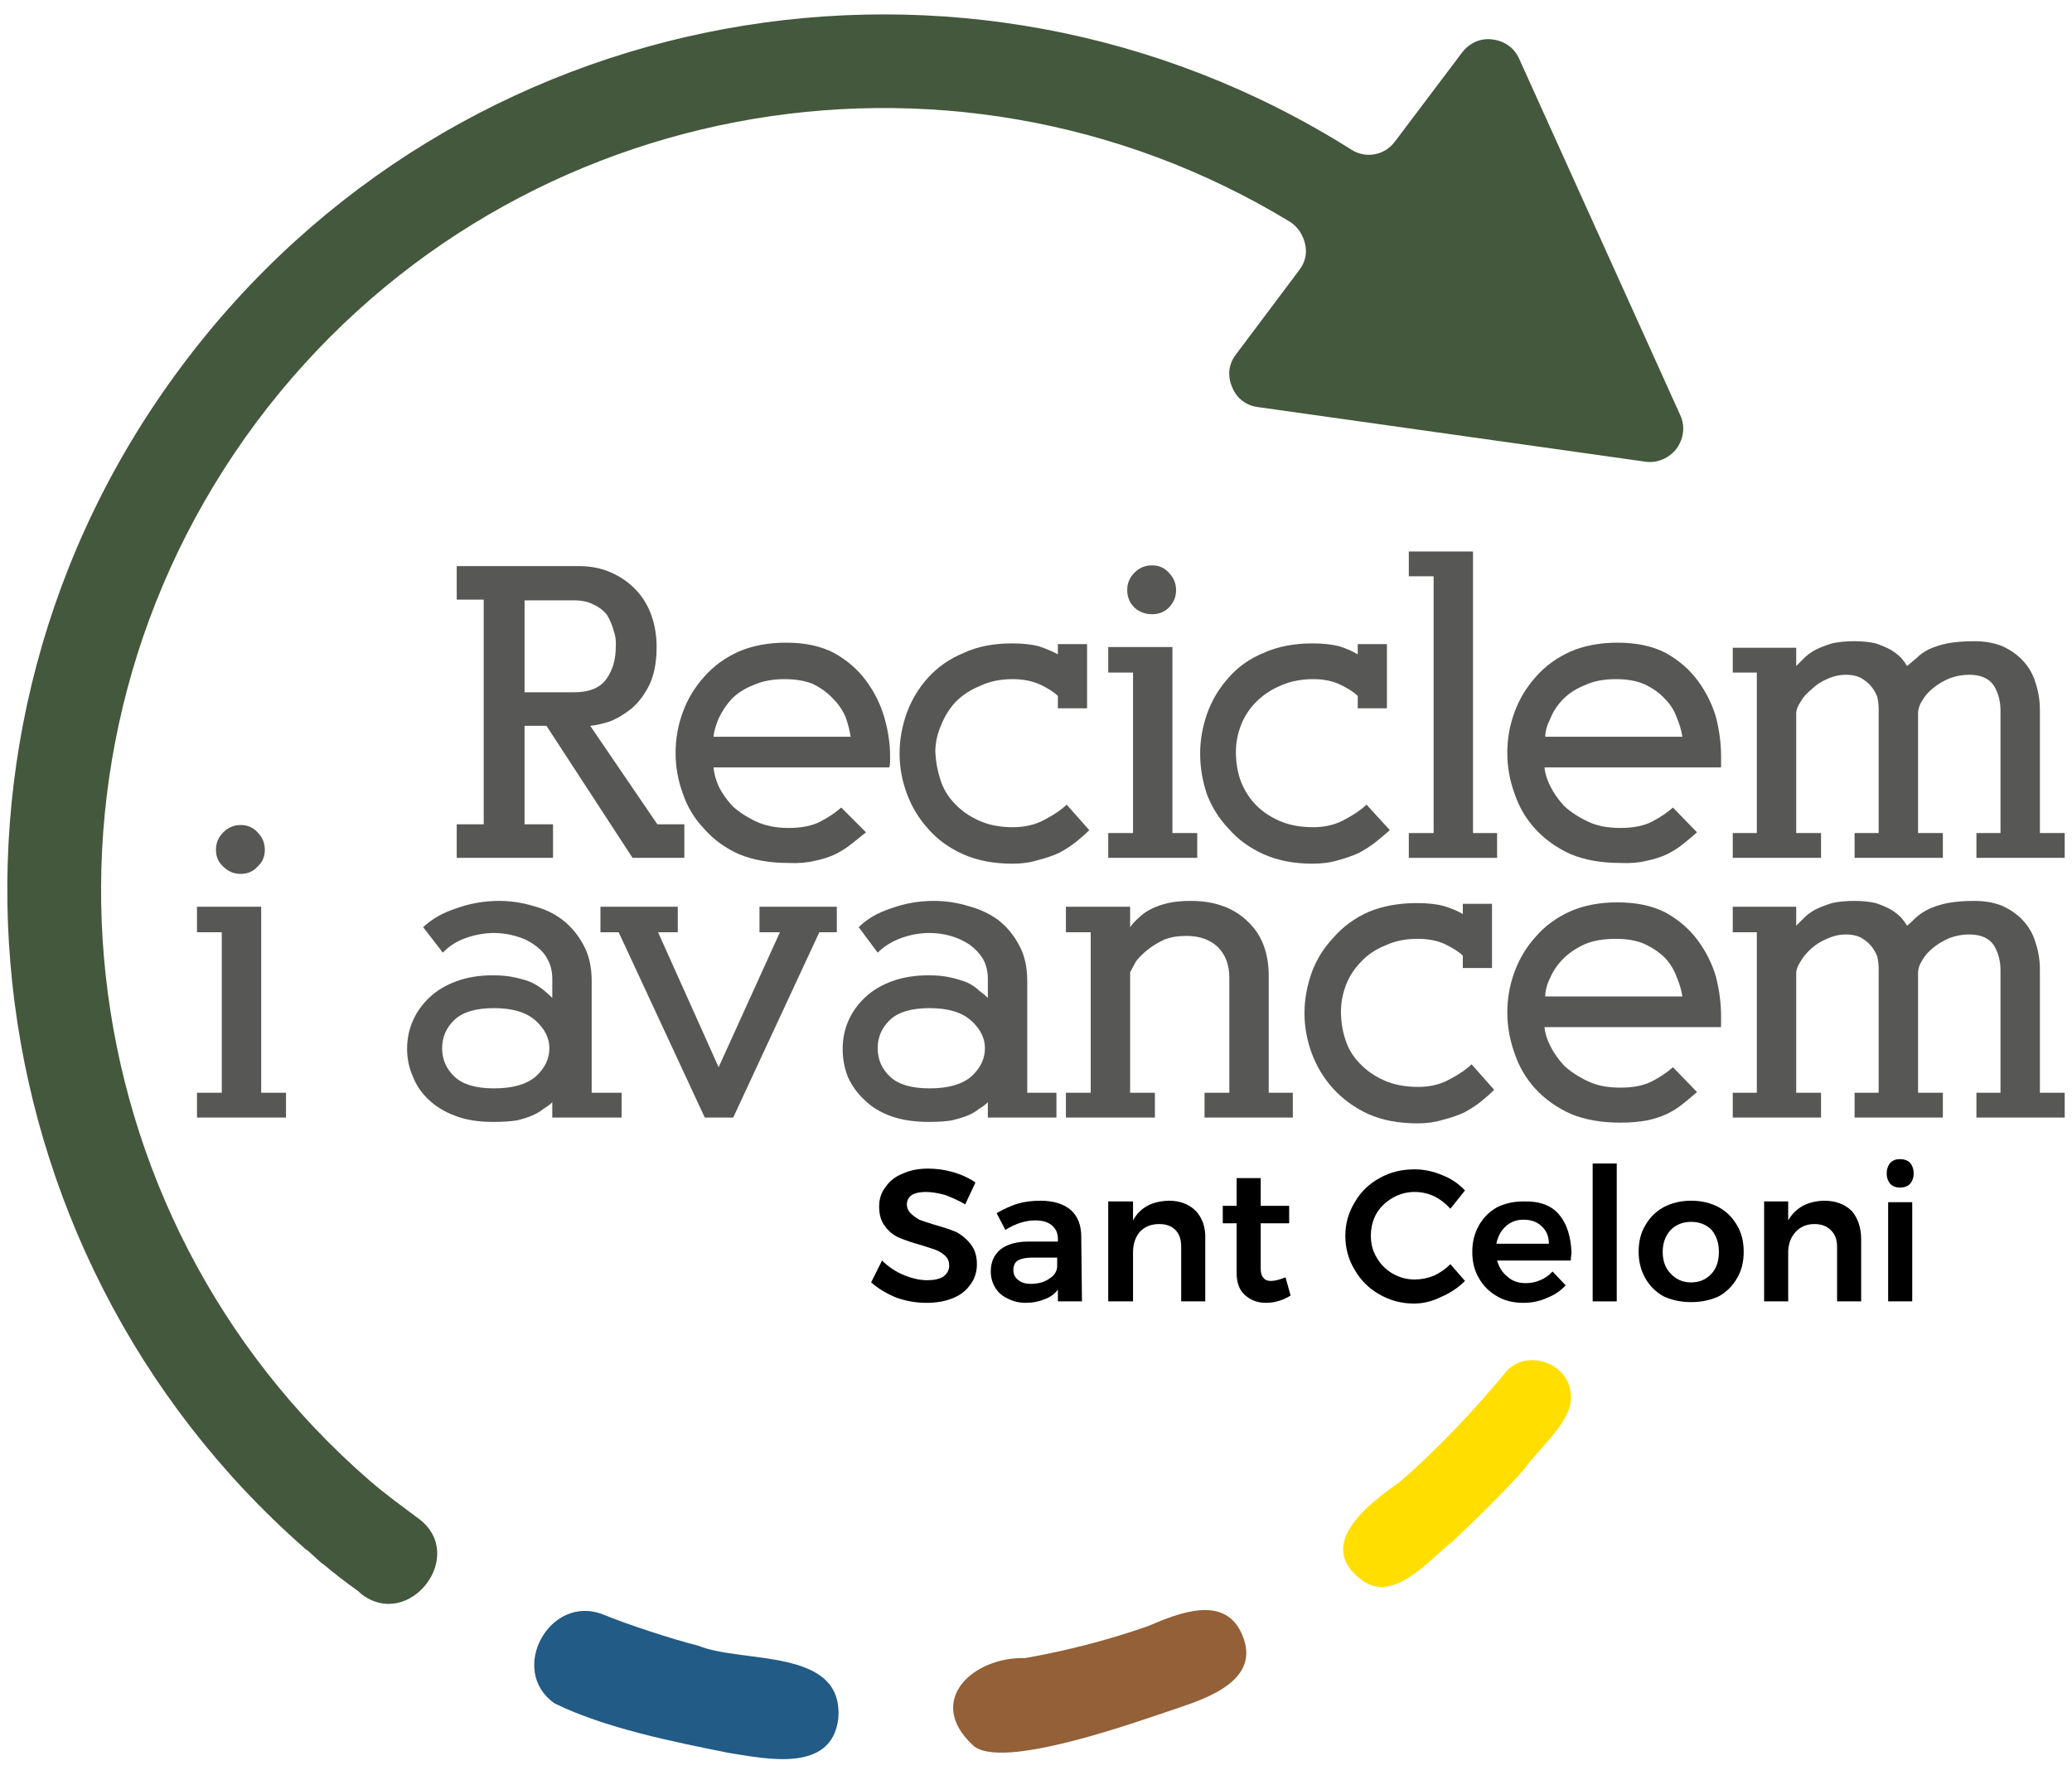 <svg version="1.2" xmlns="http://www.w3.org/2000/svg" viewBox="0 0 284 244" width="284" height="244"><style>.a{fill:#575756}.b{fill:#215b86}.c{fill:#936037}.d{fill:#ffde00}.e{fill:#43583c}</style><path class="a" d="m75.8 113v4.6h-13.2v-4.6h3.7v-30.8h-3.7v-4.6h16.7q2.5 0 4.5 0.9 2 0.9 3.4 2.4 1.4 1.5 2.1 3.5 0.7 2 0.7 4.3 0 3.1-1 5.2-1 2-2.4 3.2-1.5 1.2-3 1.8-1.6 0.5-2.7 0.6l9.2 13.5h3.7v4.6h-7.1l-11.8-18.1h-3v13.5zm8.3-26.6q-0.3-1.1-0.9-2.1-0.7-0.9-1.8-1.4-1.1-0.6-2.7-0.6h-6.8v12.6h6.8q3.1 0 4.4-1.8 1.3-1.8 1.3-4.4 0.1-1.2-0.3-2.3z"/><path class="a" d="m98.5 107.8q0.7 1.4 1.9 2.7 1.3 1.2 3.2 2.1 1.9 0.9 4.5 0.9 2.7 0 4.4-0.9 1.7-0.9 2.8-1.9l3.4 3.4q-1 0.8-2 1.6-1 0.8-2.2 1.4-1.3 0.6-2.8 0.9-1.6 0.4-3.6 0.3-3.9 0-6.8-1.2-2.9-1.3-4.8-3.5-2-2.1-2.9-4.8-1-2.7-1-5.6 0-2.9 1-5.6 1-2.7 2.9-4.8 1.9-2.2 4.8-3.5 2.8-1.2 6.5-1.2 3.8 0 6.5 1.4 2.7 1.5 4.4 3.8 1.7 2.3 2.5 5 0.8 2.8 0.8 5.3 0 0.4 0 0.8 0 0.4-0.1 0.8h-24.1q0.1 1.2 0.7 2.6zm17.4-9.5q-0.6-1.4-1.7-2.5-1.1-1.2-2.7-2-1.6-0.7-4-0.7-2.4 0-4.2 0.8-1.8 0.7-3 1.9-1.1 1.2-1.8 2.7-0.6 1.4-0.7 2.5h18.8q-0.2-1.3-0.7-2.7z"/><path class="a" d="m128.9 106.9q0.6 1.9 2 3.3 1.3 1.4 3.3 2.3 2 0.9 4.6 0.9 2.6 0 4.5-1.1 1.9-1 2.9-2l3.1 3.5q-0.8 0.8-1.8 1.6-1 0.8-2.3 1.5-1.3 0.6-2.9 1-1.6 0.5-3.5 0.5-3.9 0-6.8-1.3-2.9-1.3-4.8-3.5-1.9-2.1-2.9-4.8-1-2.7-1-5.5 0-2.8 1-5.6 1-2.7 2.9-4.8 2-2.2 4.9-3.4 2.8-1.3 6.6-1.3 2.2 0 3.7 0.4 1.5 0.5 2.6 1.1v-1.4h4v8.8h-4v-1.7q-0.7-0.7-2.3-1.5-1.7-0.8-3.9-0.8-2.5 0-4.4 0.9-2 0.8-3.4 2.2-1.3 1.4-2 3.2-0.8 1.8-0.8 3.7 0.1 2 0.7 3.8z"/><path class="a" d="m151.9 88.7h8.8v25.5h3.4v3.4h-12.2v-3.4h3.4v-22h-3.4zm8.3-5.4q-0.9 0.9-2.3 0.9-1.4 0-2.4-0.9-1-1-1-2.4 0-1.4 1-2.4 1-1 2.4-1 1.4 0 2.3 1 1 1 1 2.4 0 1.4-1 2.4z"/><path class="a" d="m170 106.9q0.7 1.9 2 3.3 1.3 1.4 3.3 2.3 2 0.9 4.7 0.9 2.5 0 4.4-1.1 1.9-1 2.9-2l3.2 3.5q-0.9 0.8-1.9 1.6-1 0.8-2.3 1.5-1.3 0.6-2.8 1-1.6 0.5-3.6 0.5-3.8 0-6.7-1.3-2.9-1.3-4.8-3.5-2-2.1-3-4.8-0.9-2.7-0.9-5.5 0-2.8 1-5.6 1-2.7 2.9-4.8 1.9-2.2 4.8-3.4 2.9-1.3 6.7-1.3 2.1 0 3.7 0.4 1.5 0.5 2.5 1.1v-1.4h4v8.8h-4v-1.7q-0.7-0.7-2.3-1.5-1.6-0.8-3.8-0.8-2.5 0-4.5 0.9-1.9 0.8-3.3 2.2-1.4 1.4-2.1 3.2-0.7 1.8-0.7 3.7 0 2 0.6 3.8z"/><path class="a" d="m193.1 75.6h8.8v38.6h3.3v3.4h-12.1v-3.4h3.4v-35.2h-3.4z"/><path class="a" d="m212.5 107.8q0.7 1.4 1.9 2.7 1.3 1.2 3.2 2.1 1.8 0.9 4.5 0.9 2.7 0 4.4-0.9 1.7-0.9 2.8-1.9l3.3 3.4q-0.9 0.8-1.9 1.6-1 0.8-2.2 1.4-1.3 0.6-2.8 0.9-1.6 0.4-3.6 0.3-3.9 0-6.8-1.2-2.9-1.3-4.9-3.5-1.9-2.1-2.8-4.8-1-2.7-1-5.6 0-2.9 1-5.6 1-2.7 2.9-4.8 1.9-2.2 4.8-3.5 2.8-1.2 6.4-1.2 3.9 0 6.6 1.4 2.7 1.5 4.4 3.8 1.7 2.3 2.5 5 0.7 2.8 0.7 5.3 0 0.4 0 0.8 0 0.4 0 0.8h-24.2q0.1 1.2 0.8 2.6zm17.3-9.5q-0.5-1.4-1.6-2.5-1.1-1.2-2.8-2-1.6-0.7-3.9-0.7-2.5 0-4.2 0.8-1.8 0.7-3 1.9-1.2 1.2-1.8 2.7-0.7 1.4-0.7 2.5h18.8q-0.2-1.3-0.8-2.7z"/><path class="a" d="m283 117.6h-12.1v-3.4h3.3v-16.8q0-1.9-0.9-3.4-1-1.5-3.4-1.5-1.4 0-2.7 0.5-1.2 0.5-2.2 1.3-1 0.8-1.5 1.7-0.6 0.9-0.6 1.8v16.4h3.4v3.4h-12.1v-3.4h3.3v-17q0-0.9-0.2-1.7-0.3-0.8-0.9-1.5-0.5-0.6-1.4-1.1-0.8-0.4-2-0.4-1.3 0-2.6 0.6-1.2 0.5-2.1 1.4-1 0.8-1.5 1.7-0.6 0.9-0.6 1.6v16.4h3.4v3.4h-12.1v-3.4h3.3v-22h-3.3v-3.4h8.7v2.5q0.5-0.5 1.1-1.1 0.6-0.6 1.5-1.1 1-0.5 2.3-0.9 1.3-0.3 3.1-0.3 1.6 0 2.9 0.3 1.2 0.4 2.1 0.9 0.8 0.5 1.4 1.1 0.5 0.6 0.8 1.1 0.6-0.5 1.3-1.1 0.7-0.7 1.7-1.2 1.1-0.5 2.5-0.8 1.6-0.3 3.7-0.3 2.2 0 3.9 0.7 1.7 0.8 2.8 2 1.2 1.3 1.7 3 0.6 1.8 0.6 3.7v16.9h3.4v3.4z"/><path class="a" d="m27 124.3h8.8v25.5h3.4v3.4h-12.2v-3.4h3.4v-22h-3.4zm8.3-5.5q-0.9 1-2.3 1-1.4 0-2.4-1-1-0.9-1-2.3 0-1.4 1-2.4 1-1 2.4-1 1.4 0 2.3 1 1 1 1 2.4 0 1.4-1 2.3z"/><path class="a" d="m63.8 128.6q-1.9 0.7-3.1 2l-2.7-3.5q1.8-1.7 4.6-2.6 2.8-1 5.8-1 2.4 0 4.7 0.7 2.3 0.6 4 1.9 1.8 1.4 2.9 3.5 1.1 2 1.1 4.9v15.3h4.1v3.4h-9.5v-2.1q-0.5 0.5-1.2 0.9-0.6 0.5-1.5 0.9-0.9 0.4-2.2 0.7-1.3 0.2-3.2 0.2-3 0-5.1-0.8-2.2-0.8-3.7-2.2-1.5-1.4-2.2-3.2-0.8-1.8-0.8-3.8 0-2.1 0.8-3.9 0.8-1.8 2.3-3.2 1.5-1.4 3.7-2.2 2.2-0.8 5-0.8 1.7 0 3 0.3 1.4 0.3 2.3 0.7 1 0.5 1.7 1.1 0.6 0.5 1.1 1v-2.6q0-1.6-0.7-2.8-0.6-1.1-1.8-1.9-1.1-0.8-2.6-1.2-1.4-0.4-2.9-0.4-1.9 0-3.9 0.7zm-1.5 19q1.7 1.6 5.4 1.6 3.8 0 5.7-1.6 1.9-1.7 1.9-3.9 0-2.1-1.9-3.8-1.9-1.7-5.7-1.7-3.7 0-5.4 1.6-1.7 1.6-1.7 3.9 0 2.3 1.7 3.9z"/><path class="a" d="m84.8 127.8h-2.5v-3.5h10.6v3.5h-2.7l8.3 18.5 8.4-18.5h-2.8v-3.5h10.6v3.5h-2.4l-11.8 25.4h-3.9z"/><path class="a" d="m123.5 128.6q-1.9 0.7-3.2 2l-2.6-3.5q1.7-1.7 4.5-2.6 2.8-1 5.8-1 2.4 0 4.7 0.7 2.3 0.6 4.1 1.9 1.8 1.4 2.9 3.5 1.1 2 1.1 4.9v15.3h4v3.4h-9.4v-2.1q-0.5 0.5-1.2 0.9-0.6 0.5-1.5 0.9-1 0.4-2.3 0.7-1.2 0.2-3.1 0.2-3 0-5.2-0.8-2.2-0.8-3.6-2.2-1.5-1.4-2.3-3.2-0.7-1.8-0.7-3.8 0-2.1 0.8-3.9 0.8-1.8 2.3-3.2 1.5-1.4 3.7-2.2 2.2-0.8 5-0.8 1.7 0 3 0.3 1.3 0.3 2.3 0.7 1 0.5 1.6 1.1 0.7 0.5 1.2 1v-2.6q0-1.6-0.7-2.8-0.7-1.1-1.8-1.9-1.2-0.8-2.6-1.2-1.4-0.4-2.9-0.4-2 0-3.9 0.7zm-1.5 19q1.7 1.6 5.4 1.6 3.8 0 5.7-1.6 1.9-1.7 1.9-3.9 0-2.1-1.9-3.8-1.9-1.7-5.7-1.7-3.7 0-5.4 1.6-1.7 1.6-1.7 3.9 0 2.3 1.7 3.9z"/><path class="a" d="m146.1 149.8h3.4v-22h-3.4v-3.5h8.8v2.8q0.5-0.7 1.2-1.3 0.7-0.7 1.7-1.2 1-0.5 2.3-0.8 1.3-0.3 3.1-0.3 4.9 0 7.8 2.8 2.9 2.7 2.9 7.5v16h3.3v3.4h-12.1v-3.4h3.4v-15.8q0-2.6-1.6-4.2-1.6-1.5-4.3-1.5-1.7 0-3 0.5-1.3 0.6-2.3 1.4-1 0.8-1.6 1.6-0.5 0.9-0.8 1.5v16.5h3.4v3.4h-12.2c0 0 0-3.4 0-3.4z"/><path class="a" d="m184.4 142.5q0.6 1.9 2 3.3 1.3 1.4 3.3 2.3 2 0.9 4.7 0.9 2.5 0 4.4-1.1 1.9-1 2.9-2l3.1 3.5q-0.8 0.8-1.8 1.6-1 0.8-2.3 1.5-1.3 0.6-2.9 1-1.6 0.5-3.5 0.5-3.9 0-6.8-1.3-2.8-1.3-4.8-3.5-1.9-2.1-2.9-4.8-1-2.7-1-5.5 0-2.8 1-5.6 1-2.7 3-4.8 1.9-2.2 4.8-3.5 2.9-1.2 6.6-1.2 2.2 0 3.7 0.4 1.6 0.5 2.6 1.1v-1.4h4v8.8h-4v-1.7q-0.7-0.7-2.3-1.5-1.6-0.8-3.9-0.8-2.5 0-4.4 0.9-2 0.8-3.3 2.2-1.4 1.4-2.1 3.2-0.7 1.8-0.7 3.7c0 1.3 0.2 2.6 0.6 3.8z"/><path class="a" d="m212.5 143.4q0.7 1.4 1.9 2.7 1.3 1.2 3.2 2.1 1.8 0.9 4.5 0.9 2.7 0 4.4-0.9 1.7-0.9 2.8-1.9l3.3 3.4q-0.9 0.8-1.9 1.6-1 0.8-2.2 1.4-1.3 0.6-2.8 0.9-1.6 0.3-3.6 0.3-3.9 0-6.8-1.2-2.9-1.3-4.9-3.5-1.9-2.1-2.8-4.8-1-2.8-1-5.6 0-2.9 1-5.6 1-2.7 2.9-4.8 1.9-2.2 4.8-3.5 2.8-1.2 6.4-1.2 3.9 0 6.6 1.4 2.7 1.5 4.4 3.8 1.7 2.3 2.5 5 0.7 2.8 0.7 5.3 0 0.4 0 0.8 0 0.4 0 0.8h-24.2q0.1 1.2 0.8 2.6zm17.3-9.5q-0.5-1.4-1.6-2.6-1.1-1.1-2.8-1.9-1.6-0.7-3.9-0.7-2.5 0-4.2 0.7-1.8 0.8-3 2-1.2 1.2-1.8 2.6-0.7 1.4-0.7 2.6h18.8q-0.2-1.3-0.8-2.7z"/><path class="a" d="m283 153.2h-12.1v-3.4h3.3v-16.8q0-1.9-0.9-3.4-1-1.5-3.4-1.5-1.4 0-2.7 0.5-1.2 0.5-2.2 1.3-1 0.8-1.5 1.7-0.6 0.9-0.6 1.8v16.4h3.4v3.4h-12.1v-3.4h3.3v-17q0-0.9-0.2-1.7-0.3-0.8-0.9-1.5-0.5-0.6-1.4-1.1-0.8-0.4-2-0.4-1.3 0-2.6 0.6-1.2 0.5-2.1 1.3-1 0.9-1.5 1.8-0.6 0.9-0.6 1.6v16.4h3.4v3.4h-12.1v-3.4h3.3v-22h-3.3v-3.5h8.7v2.6q0.5-0.5 1.1-1.1 0.6-0.6 1.5-1.1 1-0.5 2.3-0.9 1.3-0.3 3.1-0.3 1.6 0 2.9 0.3 1.2 0.4 2.1 0.9 0.8 0.5 1.4 1.1 0.5 0.6 0.8 1.1 0.6-0.5 1.3-1.2 0.7-0.6 1.7-1.1 1.1-0.5 2.5-0.8 1.6-0.3 3.7-0.3 2.2 0 3.9 0.7 1.7 0.8 2.8 2 1.2 1.3 1.7 3 0.6 1.8 0.6 3.7v16.9h3.4v3.4z"/><path  d="m129.5 163.8q-1.5-0.4-2.6-0.4-1.2 0-1.9 0.4-0.7 0.5-0.7 1.3 0 0.7 0.5 1.2 0.5 0.5 1.2 0.9 0.8 0.3 2.1 0.7 1.8 0.5 3 1 1.1 0.6 1.9 1.6 0.9 1.1 0.9 2.8 0 1.6-0.9 2.8-0.9 1.3-2.5 1.9-1.5 0.6-3.5 0.6-2.1 0-4.1-0.7-2-0.8-3.5-2.1l1.5-3q1.3 1.3 3 2 1.7 0.7 3.2 0.7 1.4 0 2.2-0.5 0.8-0.6 0.8-1.5 0-0.8-0.5-1.3-0.5-0.5-1.2-0.8-0.8-0.3-2.1-0.7-1.8-0.5-3-1-1.2-0.5-2-1.6-0.8-1-0.8-2.7 0-1.6 0.9-2.7 0.8-1.2 2.3-1.8 1.5-0.7 3.5-0.7 1.8 0 3.5 0.5 1.7 0.5 3 1.4l-1.4 3q-1.4-0.8-2.8-1.3z"/><path  d="m145 178.4v-1.6q-0.7 0.9-1.8 1.3-1.2 0.5-2.6 0.5-1.4 0-2.5-0.6-1.1-0.5-1.7-1.5-0.6-1-0.6-2.2 0-1.9 1.3-3 1.4-1.1 3.9-1.1h4v-0.4q0-1.1-0.8-1.8-0.8-0.7-2.3-0.7-2 0-4.1 1.3l-1.2-2.3q1.6-0.9 2.9-1.3 1.4-0.4 3.1-0.4 2.7 0 4.2 1.3 1.4 1.3 1.4 3.6l0.1 8.9zm-1.2-3.1q1-0.6 1.1-1.6v-1.3h-3.4q-1.3 0-2 0.4-0.6 0.4-0.6 1.3 0 0.9 0.7 1.4 0.6 0.5 1.7 0.5 1.5 0 2.5-0.7z"/><path  d="m163.9 166q1.4 1.5 1.3 3.9v8.5h-3.3v-7.5q0-1.5-0.8-2.3-0.8-0.8-2.2-0.8-1.7 0-2.7 1.1-0.9 1.1-0.9 2.8v6.7h-3.4v-13.7h3.4v2.6q1.4-2.6 4.9-2.7 2.3 0 3.7 1.4z"/><path  d="m176.9 177.6q-1.6 1-3.4 1-1.7 0-2.9-1.1-1.1-1-1.1-3v-6.8h-1.9v-2.4h1.9v-3.8h3.3v3.8h3.9v2.4h-3.9v6.2q0 0.9 0.4 1.3 0.3 0.4 1 0.4 0.8 0 2-0.5z"/><path  d="m196.6 164q-1.3-0.6-2.7-0.6-1.6 0-3 0.8-1.4 0.8-2.2 2.1-0.8 1.4-0.8 3.1 0 1.7 0.8 3 0.8 1.4 2.2 2.2 1.4 0.8 3 0.8 1.3 0 2.6-0.5 1.3-0.6 2.3-1.6l2 2.3q-1.4 1.4-3.3 2.2-1.8 0.9-3.7 0.9-2.6 0-4.8-1.3-2.1-1.2-3.3-3.3-1.3-2.1-1.3-4.7 0-2.5 1.3-4.6 1.2-2.1 3.4-3.3 2.1-1.2 4.8-1.2 1.9 0 3.8 0.8 1.8 0.7 3.1 2.1l-2 2.5q-1-1.1-2.2-1.7z"/><path  d="m213.7 166.5q1.6 1.9 1.7 5.3-0.1 0.6-0.1 1h-10.1q0.4 1.4 1.4 2.2 1 0.9 2.5 0.9 1.1 0 2-0.4 1-0.4 1.7-1.2l1.8 1.9q-1 1.1-2.5 1.7-1.5 0.7-3.3 0.7-2.1 0-3.6-0.9-1.6-0.9-2.5-2.5-0.9-1.5-0.9-3.6 0-2 0.9-3.6 0.9-1.6 2.5-2.5 1.6-0.8 3.6-0.8 3.3-0.1 4.9 1.8zm-1.4 4q0-1.5-1-2.4-0.9-0.9-2.5-0.9-1.4 0-2.4 0.9-1 0.9-1.3 2.4z"/><path fill-rule="evenodd" d="m221.6 159.5v18.9h-3.3v-18.9z"/><path  d="m235.6 165.5q1.6 0.9 2.5 2.5 0.9 1.5 0.9 3.6 0 2.1-0.9 3.6-0.9 1.6-2.5 2.5-1.7 0.8-3.8 0.8-2.1 0-3.8-0.8-1.6-0.9-2.5-2.5-0.9-1.6-0.9-3.6 0-2.1 0.9-3.6 0.9-1.6 2.5-2.5 1.7-0.9 3.8-0.9 2.1 0 3.8 0.9zm-6.6 3.1q-1.1 1.2-1.1 3 0 1.9 1.1 3 1.1 1.2 2.8 1.2 1.7 0 2.8-1.2 1-1.1 1-3 0-1.8-1-3-1.1-1.1-2.8-1.1-1.7 0-2.8 1.1z"/><path  d="m253.8 166q1.3 1.5 1.3 3.9v8.5h-3.3v-7.5q0-1.5-0.9-2.3-0.8-0.8-2.2-0.8-1.6 0-2.6 1.1-1 1.1-1 2.8v6.7h-3.3v-13.7h3.3v2.6q1.5-2.6 4.9-2.7 2.4 0 3.8 1.4z"/><path  d="m261.8 159.4q0.5 0.6 0.5 1.5 0 0.8-0.5 1.4-0.5 0.5-1.4 0.5-0.8 0-1.3-0.5-0.5-0.6-0.5-1.4 0-0.9 0.5-1.5 0.5-0.5 1.3-0.5 0.9 0 1.4 0.5zm-3 5.4h3.3v13.6h-3.3z"/><path class="b" d="m76 233.5c-6.4-4.5-0.7-15 6.6-12.2 3.4 1.4 9.5 3.4 13.1 4.3 6.1 2.5 20 0.2 19.2 10-0.9 7.5-9.9 5.5-15 4.7-7.5-1.5-17-3.4-23.9-6.8z"/><path class="c" d="m133.3 239.2c-6.5-6.1 0.1-12.1 7.2-11.9 5.7-1 11.5-2.5 16.9-4.4 4.2-1.8 10.6-4.4 12.9 1.3 2.5 6-4.5 8.5-9 10-5.1 1.7-24.3 8.7-28 5z"/><path class="d" d="m186.4 216.4c-6.1-4.8 1.4-10.4 5.4-13.2 4.8-4.1 10.5-10.1 14.5-15 2.7-3.4 8.7-1.5 9 2.9 0.5 3.6-4.5 7.5-6.3 10.2-2.3 2.7-7.4 7.7-10 10.1-3.2 2.5-8.2 8.7-12.6 5z"/><path class="e" d="m230.3 56.9l-22.1-48.9c-0.7-1.5-2-2.4-3.7-2.6-1.6-0.2-3.1 0.5-4.1 1.8l-9.2 12.2c-1.4 1.9-4 2.4-6 1.1-52.8-33.3-122.7-20.7-160.3 29.7-37.8 50.5-29.7 121.1 16.8 162q0.1 0.1 0.2 0.2 0.1 0 0.2 0.1c0.6 0.5 1.3 1.2 2 1.8q0.2 0.1 0.3 0.2c0.6 0.5 1 0.8 1.2 1 0.2 0.1 0.5 0.4 0.9 0.7q1.3 1 2.7 2 0 0.1 0.1 0.1 0.2 0.2 0.2 0.2c6.6 5.1 14.6-5.3 7.9-10.3-2-1.5-4.5-3.3-6.7-5.2-42.1-36.5-49.3-99.9-15.5-145.2 33.3-44.5 94.7-55.9 141.6-27.4 1.1 0.7 1.8 1.8 2.1 3.1q0.4 1.9-0.8 3.5l-8.7 11.6c-1 1.3-1.2 2.9-0.5 4.5 0.6 1.5 1.9 2.5 3.5 2.7l53.2 7.5c1.6 0.2 3.2-0.5 4.2-1.8 1-1.4 1.2-3.1 0.5-4.6z"/></svg>